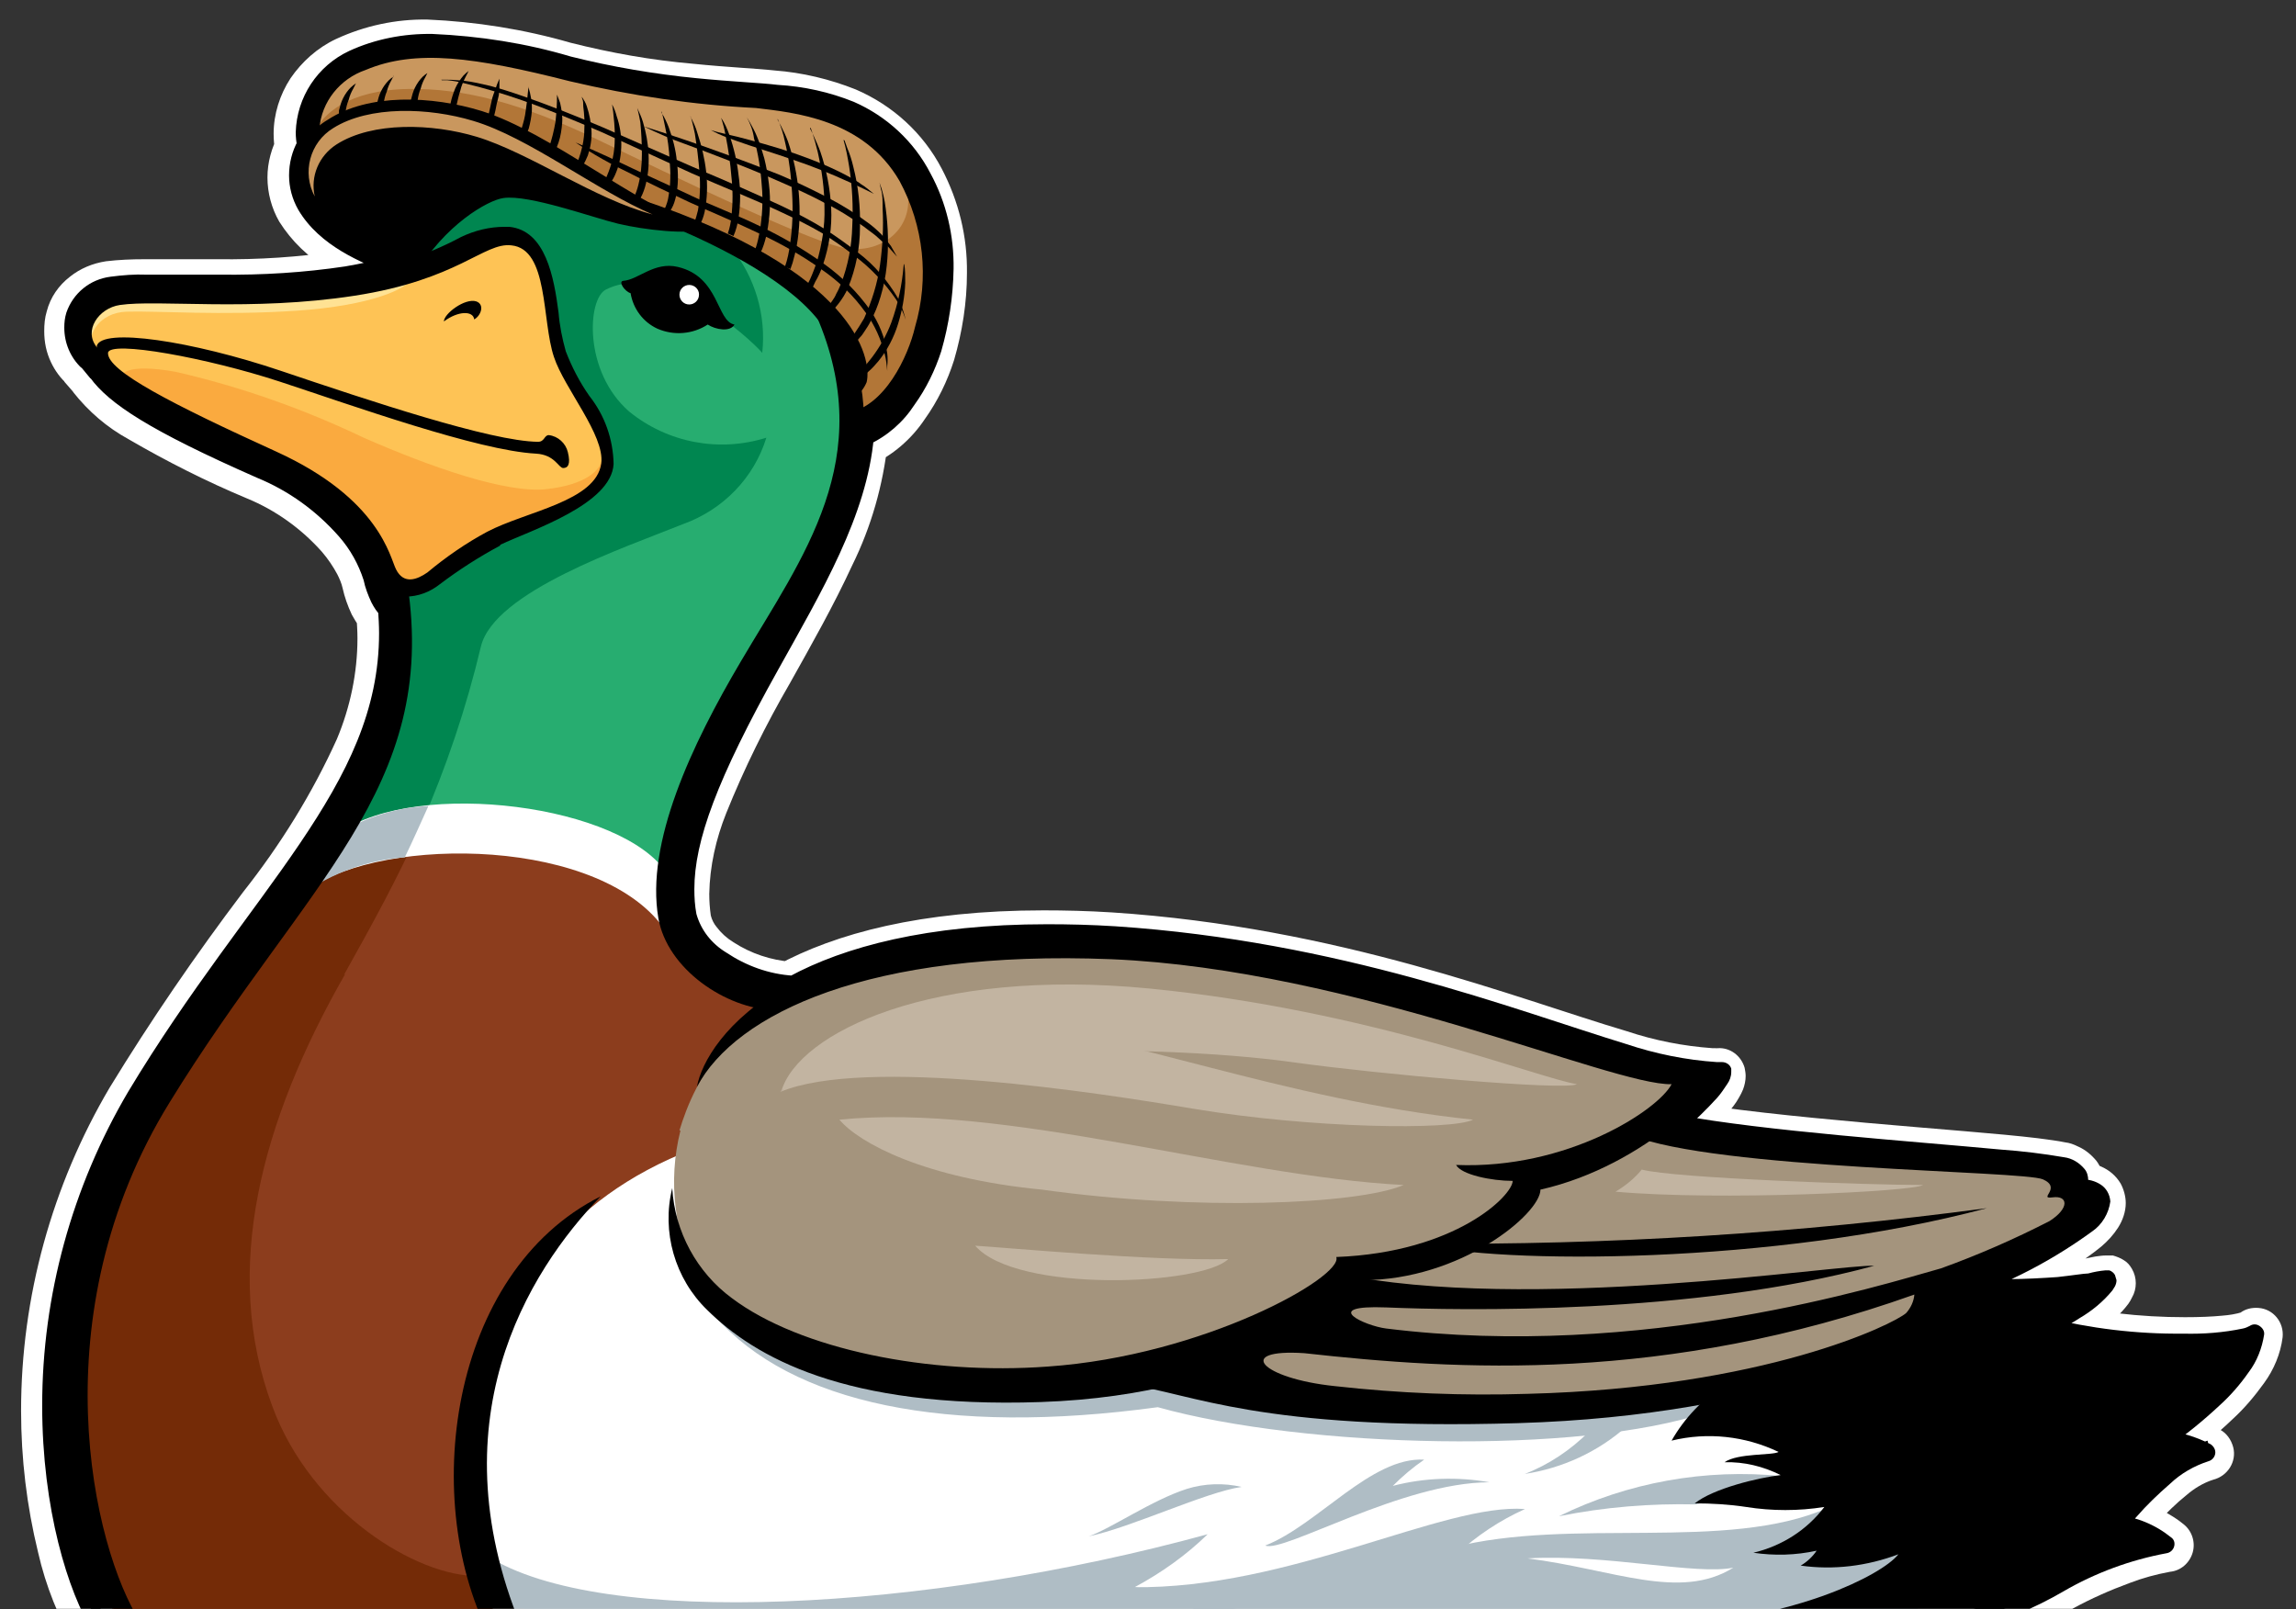 <?xml version="1.0" encoding="utf-8"?>
<!-- Generator: Adobe Illustrator 26.0.3, SVG Export Plug-In . SVG Version: 6.00 Build 0)  -->
<svg version="1.1" id="Layer_1" xmlns="http://www.w3.org/2000/svg" xmlns:xlink="http://www.w3.org/1999/xlink" x="0px" y="0px"
	 viewBox="0 0 446.4 312.9" style="enable-background:new 0 0 446.4 312.9;" xml:space="preserve">
<rect x="0" y="0" width="446.4" height="312.9" fill="#333333" stroke="none"/>
<style type="text/css">
	.st0{clip-path:url(#SVGID_00000146495193431099867100000009795962180946751148_);}
	.st1{clip-path:url(#SVGID_00000083787994487121165130000008538850370927017112_);}
	.st2{fill:#FFFFFF;}
	.st3{fill:#8C3D1D;}
	.st4{fill:#27AD70;}
	.st5{fill:#A4947D;}
	.st6{fill:#C9975E;}
	.st7{fill:#B27637;}
	.st8{fill:#008650;}
	.st9{fill:#742B07;}
	.st10{fill:#FEC355;}
	.st11{fill:#FAAA3F;}
	.st12{fill:#FFE293;}
	.st13{fill:#C2B4A1;}
	.st14{fill:#AFBDC5;}
</style>
<g>
	<g>
		<defs>
			<rect id="SVGID_1_" x="0.2" y="0.1" width="446.1" height="312.7"/>
		</defs>
		<clipPath id="SVGID_00000161613345406491601420000004946268150350411953_">
			<use xlink:href="#SVGID_1_"  style="overflow:visible;"/>
		</clipPath>
		<g style="clip-path:url(#SVGID_00000161613345406491601420000004946268150350411953_);">
			<g>
				<defs>
					<rect id="SVGID_00000055702168235882425080000012240815501386522772_" x="-393.6" y="-191.3" width="1234.5" height="965.5"/>
				</defs>
				<clipPath id="SVGID_00000028304952222957084810000014972021559265302674_">
					<use xlink:href="#SVGID_00000055702168235882425080000012240815501386522772_"  style="overflow:visible;"/>
				</clipPath>
				<g style="clip-path:url(#SVGID_00000028304952222957084810000014972021559265302674_);">
					<path class="st2" d="M365,319h4.4c5.9,0.2,11.8-0.1,17.7-0.8c5.6-0.9,11.1-2.7,16-5.5c3.5-1.9,7.1-3.5,10.9-4.9
						c2.6-1,5.2-1.7,7.9-2.2c2.1-0.2,3.8-1.7,4.4-3.7s-0.1-4.2-1.7-5.5c-1.2-1-2.5-1.8-3.8-2.5c-2.8-1.6-5.9-2.5-9.1-2.7l-0.2,5.3
						l2.8,4.4c0.7-0.5,1.4-1,2-1.6c1-1,2-2.1,3.2-3.3c1.8-1.9,3.6-3.7,5.6-5.3c1.5-1.3,3.3-2.4,5.2-3c2.8-0.7,4.6-3.5,3.9-6.3
						c-0.4-1.5-1.3-2.8-2.7-3.5c-1.1-0.6-2.2-1.1-3.3-1.5c-2.4-0.9-5-1.5-7.6-1.6v5.3l3,4.3c3.7-2.6,7.3-5.4,10.5-8.5
						c2.3-2.1,4.3-4.5,6.1-7c1.9-2.6,3.2-5.7,3.6-8.9c0.3-2.9-1.8-5.5-4.7-5.7c-1.3-0.1-2.6,0.2-3.6,1l1.4,2l-1.1-2.2l-0.3,0.2
						l1.4,2l-1.1-2.2l0.5,0.9l-0.4-0.9l0,0l0.5,0.9l-0.4-0.9l0,0c-1.3,0.4-2.6,0.6-3.9,0.7c-2,0.2-4.5,0.3-7.3,0.3
						c-8.7,0-17.5-1-26-3.1l-1.4,5.1l1.4,5.1c1.2-0.4,2.4-0.8,3.6-1.4c2.1-1,4.1-2.1,6-3.3c2.1-1.4,3.9-3,5.4-5l0,0
						c0.3-0.4,0.5-0.8,0.7-1.2c1-1.7,1-3.9,0-5.6c-0.4-0.7-0.9-1.3-1.6-1.7c-0.6-0.4-1.4-0.7-2.1-0.9c-0.4,0-0.8,0-1.3,0
						c-0.7,0-1.4,0.1-2.1,0.2l-2,0.4l-2,0.3c-3,0.3-8.3,0.7-12.9,0.7c-2.2,0-4.5-0.2-6.7-0.6l-0.8,5.2l2,4.9c2.9-1.2,7.1-3,11.4-5.2
						c4.3-2.1,8.4-4.6,12.1-7.6c1.3-1.1,2.4-2.3,3.3-3.7s1.5-3.1,1.5-4.8c0-1.3-0.4-2.7-1-3.8c-0.9-1.5-2.2-2.6-3.8-3.3
						c-1.3-0.6-2.7-0.8-4.1-0.8v3.5l0.7-3.3c-0.2,0-0.5,0-0.7,0v3.5l0.7-3.3l-0.9,4.5l2.1-4.1c-0.4-0.2-0.8-0.3-1.2-0.4l-0.9,4.5
						l2.1-4.1l-2.2,4.4l4.4-2.3c-0.5-0.9-1.2-1.6-2.2-2.1l-2.2,4.4l4.4-2.3l-4.3,2.3h4.9c0-0.8-0.2-1.6-0.6-2.3l-4.3,2.3h0.9
						l3.9,0.8c0,0,0-0.3,0-0.8h-4l3.9,0.8l-1-0.2l0.9,0.2l0,0l-1-0.2l0.9,0.2c0.2-0.6,0.3-1.3,0.3-2c0-1.6-0.5-3.1-1.4-4.3
						c-1-1.2-2.2-2.2-3.6-2.8c-0.8-0.4-1.6-0.7-2.5-0.8c-1.4-0.3-3.1-0.5-5.3-0.8c-7.4-0.9-20-1.8-33.4-3s-27.1-2.6-36.5-4.3
						l-0.9,5.2l3.3,4.1c2.6-2.1,5-4.4,7.2-6.9c0.8-0.9,1.6-1.9,2.2-3c0.3-0.5,0.6-1.1,0.8-1.6c0.3-0.8,0.5-1.7,0.5-2.6
						c0-0.5-0.1-1.1-0.2-1.6c-0.7-2.4-2.9-4-5.3-3.8H333c-5.7-0.4-11.3-1.5-16.7-3.3c-21.6-6.4-55.9-20.2-100.1-23.1
						c-4.7-0.3-9.2-0.4-13.3-0.4c-23.9,0-40.5,4.5-51.9,10.7l2.5,4.6l0.4-5.3c-4-0.3-7.9-1.6-11.3-3.8c-1.3-0.8-2.4-1.8-3.3-3
						c-0.5-0.6-0.9-1.4-1.1-2.2c-0.2-1.4-0.3-2.8-0.3-4.2c0.1-5.4,1.3-10.7,3.3-15.7c3.5-8.7,7.7-17.2,12.4-25.3
						c4.2-7.5,8.5-15.1,12.1-22.9c3.7-7.5,6-15.6,6.9-23.9l-5.3-0.4l1.9,4.9c4.3-1.9,8-5.1,10.6-9c2.5-3.5,4.4-7.4,5.7-11.5
						c1.6-5.5,2.5-11.2,2.5-16.9c0.1-7.1-1.6-14-4.9-20.3c-3.6-6.9-9.5-12.3-16.7-15.4c-5-2-10.4-3.3-15.8-3.7
						c-3.6-0.4-8.9-0.6-15.8-1.3c-8.1-0.7-16-2.1-23.9-4.1c-9-2.6-18.4-4.1-27.8-4.5C77,3.7,70.9,5,65.3,7.6l0,0
						c-3.6,1.7-6.6,4.4-8.8,7.6c-2.1,3.2-3.3,7-3.3,10.8c0,1.2,0.1,2.5,0.4,3.7l5.2-1.1l-4.6-2.5c-1.4,2.6-2.2,5.5-2.2,8.4
						c0,3,0.8,6,2.3,8.6l0,0c2.4,3.8,5.7,7,9.7,9.3c3.1,1.8,6.4,3.4,9.8,4.6l1.9-4.9L74.3,47c-2.7,0.8-5.5,1.3-8.3,1.8
						c-7.9,1.2-15.8,1.7-23.7,1.6c-2.9,0-5.7,0-8.2,0l0,0h-6c-2.5,0-5,0.1-7.5,0.4l0,0c-2.6,0.4-5,1.4-7,3c-2.2,1.7-3.8,4-4.5,6.7
						l0,0c-0.4,1.3-0.5,2.6-0.5,3.9c0,2.1,0.4,4.1,1.3,6c0.8,1.7,1.9,3.2,3.3,4.4l3.3-3.9l-4,3.3l2,2.3l4-3.3l-4.3,3
						c3,3.8,6.6,6.9,10.8,9.2c7.4,4.3,15.1,8.2,23,11.5c5.6,2.3,10.6,5.9,14.6,10.4c1.2,1.4,2.2,2.9,3,4.4c0.4,0.8,0.8,1.7,1,2.6
						c0.4,1.8,1,3.5,1.8,5.2c0.4,0.7,0.8,1.4,1.2,2c0.5,0.7,1,1.3,1.7,1.8l3.3-4.1l-5.3,0.5c0.1,1.5,0.2,3,0.2,4.4
						c0,6.7-1.4,13.4-4,19.6c-4.8,10.6-11,20.6-18.2,29.7c-9.3,12.3-18,25-26,38.1c-11.2,19-17.2,40.7-17.2,62.8
						c0,9.3,1.1,18.5,3.3,27.5c1.5,6.6,4,12.8,7.4,18.6l8.8-5.8c-2.8-4.8-4.8-10-6-15.4c-2-8.2-3-16.5-3-25
						c0-20.2,5.4-40.1,15.7-57.5c11.4-19.3,23.3-33.9,33-47.9c4.7-6.6,8.7-13.8,11.8-21.2c3.1-7.5,4.7-15.5,4.8-23.6
						c0-1.7,0-3.5-0.2-5.3c-0.1-1.4-0.8-2.8-2-3.7l-1.6,1.9l1.9-1.7l-0.3-0.3l-1.6,1.9l1.9-1.7l0,0c-0.6-1-1.1-2.2-1.3-3.3
						c-0.4-1.8-1.1-3.5-1.9-5.1c-5.1-9-13.1-15.9-22.7-19.7c-7.5-3.2-14.8-6.8-21.8-10.9c-3-1.6-5.6-3.7-7.7-6.3l-0.3-0.4l-1.9-2.3
						l-0.5-0.5c-0.3-0.3-0.5-0.6-0.6-0.9c-0.2-0.5-0.4-1-0.4-1.6l0.2-1l0,0c0.2-0.5,0.5-0.8,0.9-1.1c0.6-0.5,1.3-0.8,2-0.9
						c2-0.3,4-0.4,6-0.3h5.9l0,0c2.6,0,5.4,0,8.4,0c8.5,0.1,17-0.5,25.4-1.7c3.2-0.5,6.4-1.2,9.5-2c2.8-0.8,4.5-3.7,3.7-6.5
						c-0.4-1.6-1.6-2.9-3.2-3.5c-2.8-1-5.5-2.3-8.1-3.8c-2.4-1.3-4.5-3.3-6-5.6l0,0c-0.6-1-0.9-2.2-0.9-3.3c0-1.2,0.3-2.3,0.9-3.3
						c0.6-1.1,0.8-2.4,0.5-3.7c0-0.5,0-0.9,0-1.4c0.1-1.8,0.6-3.6,1.6-5.2c1.2-1.8,2.8-3.3,4.8-4.3c4.1-1.9,8.6-2.8,13.2-2.7
						c8.5,0.4,16.9,1.7,25.1,4.1c8.4,2.2,16.9,3.6,25.5,4.4c7.1,0.7,12.9,0.9,15.6,1.2c4.4,0.3,8.7,1.3,12.8,2.9
						c5,2.2,9,6,11.5,10.8l0,0c2.5,4.7,3.7,9.9,3.6,15.2c-0.1,4.8-0.8,9.5-2.1,14c-0.9,2.9-2.3,5.7-4.1,8.2
						c-1.5,2.3-3.5,4.1-5.9,5.4c-1.9,0.7-3.2,2.5-3.3,4.5c-0.8,7.1-2.9,13.9-6,20.3c-3.3,7.1-7.5,14.5-11.7,22.1
						c-5,8.6-9.3,17.5-13,26.7c-2.5,6.2-3.9,12.7-4.1,19.4c0,2,0.2,4,0.5,5.9c0.5,2.5,1.5,4.9,3.1,6.9c2.5,3.1,5.6,5.7,9.2,7.4
						c4,2,8.4,3.2,12.9,3.6c1,0.1,2-0.1,2.9-0.6c9.5-5.1,24.3-9.4,46.9-9.4c4,0,8.3,0.1,12.8,0.4c24.5,1.9,48.6,6.7,71.9,14.4
						c9.8,3,18.4,6,25.9,8.2c6.3,2.2,12.9,3.5,19.6,3.8h1.4l-0.3-5.4l-5.1,1.4l4.5-1.3h-4.7c0,0.4,0.1,0.9,0.2,1.3l4.5-1.3h-1.1
						l-3.3-1.4c-0.2,0.4-0.3,0.9-0.3,1.4h3.6l-3.3-1.4l0.7,0.3l-0.7-0.3l0,0l0.7,0.3l-0.7-0.3c-0.6,0.9-1.3,1.8-2.1,2.6
						c-1.6,1.7-3.3,3.3-5.1,4.7c-2.3,1.8-2.6,5.2-0.8,7.4c0.8,1,1.9,1.6,3.2,1.9c12.3,2.2,30.4,3.9,46,5.2
						c7.8,0.7,14.9,1.3,20.3,1.8c2.7,0.3,4.9,0.5,6.7,0.8l1.8,0.3h0.4l0.2-0.8l-0.3,0.8l0,0l0.2-0.8l-0.3,0.8l1.1-2.9l-1.4,2.8h0.3
						l1.1-2.9l-1.4,2.8h0.2l0,0l0.7-0.9l-0.8,0.8h0.2l0.7-0.9l-0.8,0.8l2.1-2.1l-2.7,1.1c0.1,0.4,0.3,0.7,0.6,1l2.1-2.1l-2.7,1.1
						l3.2-1.3h-3.3c0,0.4,0.1,0.9,0.3,1.3l3.2-1.3h-0.6l-2.8-0.4v0.4h2.8l-2.8-0.4l1.1,0.2l-1.1-0.2l0,0l1.1,0.2l-1.1-0.2v0.4
						c0,0.4,0,0.9,0,1.3c0,0.8,0.2,1.6,0.5,2.3s0.8,1.4,1.4,1.9c0.7,0.6,1.6,1.1,2.5,1.3c0.5,0.1,1.1,0.1,1.6,0l0,0l0.4-1.6
						l-1.1,1.2c0.5,0.4,0.7,0.5,0.7,0.5l0.4-1.6l-1.1,1.2l2.1-2.1h-3c0,0.8,0.3,1.6,0.9,2.1l2.1-2.1h-0.7l-2.1-0.7v0.7h2.2l-2.1-0.7
						l0.6,0.2l-0.6-0.3l0,0l0.6,0.2l-0.6-0.3c-0.3,0.5-0.8,0.9-1.2,1.3c-3.1,2.4-6.4,4.5-10,6.2c-3.9,2-7.9,3.7-10.7,4.8
						c-2.7,1.2-3.9,4.3-2.7,7c0.7,1.6,2.2,2.7,3.9,3c2.5,0.3,5.1,0.5,7.6,0.4c3.3,0,7-0.2,10-0.4l4-0.4c1.2,0,2.1-0.3,2.9-0.4
						l1.8-0.3h0.4l0,0l-0.2-1.8v1.8h0.2l-0.2-1.8v-2.7l-2.1,3.9c0.6,0.3,1.4,0.5,2.1,0.5V249l-2.1,3.9l2.4-4.5l-4.3,2.6
						c0.5,0.8,1.1,1.4,1.9,1.9l2.4-4.5l-4.3,2.6l4.3-2.6h-5.5c0,0.9,0.2,1.8,0.7,2.6l4.3-2.6h-0.6l-4-2c-0.3,0.6-0.5,1.3-0.5,2h4.4
						l-4-2l1.9,1l-1.8-1.2l0,0l1.9,1l-1.8-1.2l0,0c-0.5,0.6-1,1.1-1.5,1.5c-1.4,1.1-2.9,2-4.4,2.9c-1.1,0.6-2.2,1.1-3.3,1.5
						c-2.8,0.8-4.5,3.7-3.7,6.5c0.5,1.8,1.9,3.2,3.7,3.7c9.4,2.3,19.1,3.4,28.8,3.3c3.2,0,6.4-0.1,9.6-0.5c1.3-0.1,2.6-0.4,3.8-0.7
						c1.3-0.3,2.5-0.8,3.6-1.6l-3.1-4.3l-5.3-0.5c-0.3,1.4-0.9,2.8-1.8,4c-2.1,2.9-4.6,5.5-7.4,7.8c-2.1,1.8-4.2,3.4-6.5,5
						c-1.9,1.3-2.7,3.7-2,5.9c0.7,2.2,2.7,3.7,4.9,3.7c1.4,0.1,2.8,0.4,4.1,1c0.6,0.2,1.1,0.4,1.7,0.7l0.4,0.2l0,0l0,0l2.5-4.7
						l-1.3-5.1c-2.6,0.7-5.1,1.8-7.4,3.3c-2.9,2.1-5.6,4.5-8.1,7.2c-1.1,1.1-2,2.1-2.7,2.9l-0.9,0.9l-0.2,0.2l0,0l0.7,1l-0.7-1.1
						l0,0l0.7,1l-0.7-1.1c-2,1.2-2.9,3.6-2.3,5.8c0.6,2.2,2.6,3.8,4.9,3.9c1.6,0.1,3.1,0.6,4.5,1.4c0.6,0.3,1.1,0.7,1.6,1l0.4,0.3
						l0,0l0.8-1l-0.9,1l0,0l0.8-1l-0.9,1l3.3-4.1l-0.7-5.2c-3.5,0.5-6.9,1.5-10.2,2.7c-4.2,1.6-8.4,3.4-12.3,5.6s-8.2,3.6-12.6,4.3
						c-5.3,0.7-10.6,0.9-15.9,0.8h-4.4v10.6"/>
					<path d="M363.8,319.2h0.2c13,0.2,25.9-3.2,37.2-9.8c6.2-3.6,13-6.1,20-7.4c0.7-0.1,1.3-0.6,1.5-1.3c0.2-0.7,0-1.4-0.6-1.8
						c-3.1-2.5-6.8-4-10.8-4.4v1.8l1,1.5c1.1-0.9,2.2-1.8,3.1-2.9c2-2.3,4.2-4.4,6.5-6.4c2.1-2,4.7-3.5,7.5-4.4
						c0.7-0.2,1.2-0.8,1.3-1.5c0.1-0.7-0.3-1.4-0.9-1.8c-2.9-1.5-6-2.4-9.2-2.7v1.8l1,1.4c3.5-2.4,6.9-5.2,10-8.1
						c2.1-1.9,4-4.1,5.6-6.4c1.6-2.1,2.6-4.7,3-7.3c0.1-0.7-0.3-1.3-0.9-1.7c-0.6-0.4-1.3-0.4-1.9,0c-0.4,0.2-0.8,0.4-1.3,0.5
						c-3.8,0.8-7.7,1.1-11.6,1c-9.1,0.1-18.1-1-26.9-3.2l-0.5,1.7l0.5,1.7c2.3-0.8,4.6-1.8,6.7-3.2c2.4-1.4,4.6-3.2,6.4-5.4l0.5-0.8
						c0.2-0.4,0.3-0.8,0.3-1.2l-0.3-1c-0.2-0.4-0.7-0.8-1.1-0.9h-0.8c-1.1,0.1-2.2,0.3-3.3,0.6c-0.8,0-3.2,0.4-6,0.7
						c-2.9,0.2-6.4,0.4-9.5,0.4c-2.2,0-4.5-0.1-6.7-0.4l-0.3,1.7l0.7,1.6c8-3,15.6-7.1,22.6-12.2c1.9-1.3,3.2-3.5,3.5-5.8
						c-0.1-1.4-0.8-2.6-1.9-3.3s-2.3-1-3.6-1l0,0l-0.3,1.3l1-0.8l-0.7-0.5l-0.3,1.3l1-0.8l-1.1,0.9h1.4l-0.3-0.9l-1.1,0.9h0.6h0.8
						l0,0H405h0.8l0,0c0.1-0.4,0.2-0.8,0.2-1.2c0-0.8-0.2-1.6-0.7-2.2c-1-1.2-2.4-2.1-4-2.3c-4.1-0.7-8.2-1.2-12.4-1.5
						c-17-1.6-45.9-3.6-62.5-6.7l-0.3,1.7l1.1,1.3c2.4-1.9,4.6-4.1,6.7-6.4c0.7-0.8,1.3-1.7,1.9-2.6c0.5-0.7,0.8-1.5,0.8-2.4v-0.6
						c-0.2-0.8-1-1.3-1.8-1.3h-1c-6-0.4-11.9-1.6-17.6-3.5c-21.9-6.7-55.7-20-99.3-22.9c-4.7-0.3-9.1-0.4-13.3-0.4
						c-23.3,0-39.5,4.4-50.2,10.2l0.8,1.5v-1.7c-4.7-0.3-9.1-1.9-13-4.5c-2.8-1.7-4.9-4.3-5.8-7.5c-0.3-1.6-0.4-3.2-0.4-4.8
						c0-9.4,4.4-21.4,16.3-42.7c8.4-15.1,17.3-30,18.6-45.3h-1.8l0.7,1.6c3.7-1.7,6.8-4.4,9-7.8c2.3-3.2,4-6.7,5.2-10.4
						c1.5-5.2,2.3-10.6,2.4-16c0.1-6.5-1.4-12.9-4.5-18.6c-3.2-6.2-8.5-11.1-14.9-13.9c-4.7-1.9-9.7-3-14.8-3.3
						c-3.3-0.4-8.8-0.6-15.8-1.3C127.2,14.4,119,13,111,11c-8.7-2.6-17.8-4-26.9-4.4c-5.6-0.1-11.2,1-16.2,3.3
						c-6.2,2.9-10.2,9-10.4,15.8c0,1,0.1,1.9,0.3,2.9l1.7-0.4l-1.6-0.8c-1.1,2-1.7,4.3-1.7,6.7c0,2.3,0.6,4.6,1.8,6.7
						c4.2,7.1,12.4,10.3,17.7,12.4l0.6-1.6l-0.5-1.7c-2.9,0.8-5.8,1.4-8.7,1.9c-8,1.2-16.1,1.7-24.3,1.6c-3,0-5.8,0-8.3,0l0,0h-6
						c-2.3-0.1-4.7,0.1-7,0.4c-4,0.5-7.3,3.2-8.6,7c-0.3,1-0.4,1.9-0.4,2.9c0,3,1.2,5.8,3.3,7.8l1.2-1.3l-1.3,1.1l1.9,2.3l1.3-1.2
						l-1.4,1c3.7,5.1,11.6,10.3,32.5,19.5c6.1,2.5,11.5,6.4,15.9,11.4c2.2,2.5,3.8,5.4,4.8,8.5c0.3,1.5,0.9,3,1.5,4.3
						c0.5,1,1.1,1.9,1.9,2.7l1.1-1.4h-1.7c0.1,1.6,0.2,3.2,0.2,4.7c0,15-6.2,27.3-15.4,40.9c-9.2,13.6-21.5,28.5-33.4,48.3
						c-10.9,18.5-16.7,39.6-16.7,61c0,20,5,36.3,10,44.2l3-1.9c-4.6-7-9.6-22.8-9.6-42.3c0-20.8,5.6-41.3,16.2-59.2
						c11.6-19.6,23.7-34.3,33.1-48.1c9.4-13.8,16-26.9,16-42.9c0-1.6-0.1-3.3-0.2-5c-0.1-0.5-0.3-0.9-0.7-1.2
						c-0.4-0.4-0.8-0.9-1-1.5c-0.5-1.1-1-2.3-1.2-3.5c-1.1-3.7-2.9-7.1-5.5-10c-4.7-5.3-10.6-9.6-17.1-12.3
						c-20.7-9.2-28.2-14.4-31-18.4l0,0l-1.9-2.3l0,0c-1.4-1.4-2.2-3.2-2.2-5.2c0-0.7,0.1-1.3,0.3-2c1-2.5,3.2-4.2,5.8-4.5
						c2.1-0.2,4.3-0.3,6.5-0.3h5.9l0,0c2.5,0,5.4,0,8.4,0c8.3,0.1,16.6-0.5,24.8-1.7c3.1-0.5,6.1-1.1,9.1-1.9
						c0.7-0.2,1.2-0.9,1.3-1.6c0-0.8-0.4-1.5-1.1-1.7c-5.2-2-12.7-5.3-15.9-10.9c-0.9-1.5-1.3-3.3-1.4-5.1c0-1.8,0.5-3.5,1.3-5.1
						c0.2-0.4,0.3-0.8,0.2-1.2c-0.1-0.7-0.2-1.4-0.2-2.2c0.2-5.4,3.4-10.3,8.4-12.6c4.6-2.1,9.6-3.2,14.7-3.1
						c8.8,0.4,17.5,1.8,26,4.3c8.2,2.1,16.5,3.6,25,4.3c7.1,0.7,12.6,0.9,15.7,1.3c4.7,0.3,9.4,1.4,13.8,3.2
						c5.7,2.4,10.4,6.8,13.3,12.3c2.8,5.2,4.2,11,4.1,16.9c-0.1,5.1-0.8,10.1-2.3,15c-1,3.3-2.6,6.5-4.6,9.3
						c-1.8,2.9-4.4,5.2-7.5,6.7c-0.6,0.2-1.1,0.8-1.1,1.5c-1.1,14-9.7,28.7-18.2,43.9c-11.9,21.4-16.7,33.8-16.7,44.4
						c0,1.8,0.1,3.6,0.4,5.3c1,4.1,3.6,7.7,7.3,9.8c4.4,2.9,9.5,4.7,14.7,5.1l1-0.2c10-5.5,25.5-10,48.6-10c4.1,0,8.5,0,13,0.4
						c24.7,1.9,49.1,6.7,72.6,14.5c9.8,3.1,18.4,6,25.8,8.2c6,2.1,12.2,3.3,18.6,3.7h1.2v-1.8l-1.7,0.5l1.2-0.3h-1.2v0.3l1.2-0.3
						h-0.6l-0.6-0.2v0.2h0.6l-0.6-0.2c-0.1,0.4-0.3,0.7-0.5,1c-2.2,2.9-4.8,5.5-7.7,7.8c-0.7,0.6-0.9,1.7-0.3,2.4
						c0.3,0.3,0.7,0.6,1.1,0.6c12.1,2.2,30,3.8,45.7,5.2c7.8,0.7,14.9,1.3,20.3,1.8c2.7,0.3,5,0.5,6.7,0.8c0.8,0,1.5,0.2,2.1,0.4
						h0.6h0.2l0,0c0.4,0.2,0.8,0.4,1.1,0.8l0,0v0.3c0,0.3,0,0.6,0,0.9l0.2,0.9c0.2,0.5,0.7,0.9,1.2,1.1c0.3,0.1,0.7,0.2,1.1,0.2
						c0.6,0,1.1,0.1,1.6,0.4l0.3,0.5c0,0.3-0.4,1.5-2.3,3.1c-6.7,4.8-13.9,8.7-21.6,11.6c-0.7,0.3-1.2,1.1-1.1,1.8
						c0.1,0.8,0.7,1.4,1.5,1.5c2.4,0.3,4.8,0.4,7.1,0.4c3.3,0,6.7,0,9.8-0.4c3.1-0.4,5.3-0.5,6.5-0.7c0.9-0.2,1.8-0.4,2.7-0.5v-0.4
						v0.4l0,0v-0.4v0.4l0.2-1.3l-0.9,1l0.7,0.3l0.2-1.3l-0.9,1l1-1.1h-1.5l0.5,1.1l1-1.1h-0.3l-1.2-0.4v0.4h1.2l-1.2-0.4l0.5,0.2
						l-0.5-0.2l0,0l0.5,0.2l-0.5-0.2l-0.2,0.3c-1.5,1.8-3.3,3.2-5.4,4.4c-1.8,1.2-3.7,2.1-5.7,2.8c-0.9,0.3-1.5,1.2-1.2,2.1
						c0.2,0.6,0.6,1,1.2,1.2c9.1,2.3,18.5,3.4,27.9,3.3c3.1,0,6.1-0.1,9.2-0.5c1.1-0.1,2.2-0.3,3.3-0.6c0.9-0.2,1.7-0.5,2.5-1
						l-1-1.4h-1.7c-0.3,2-1.1,4-2.4,5.6c-4.2,5.3-9.2,9.9-14.8,13.7c-0.6,0.4-0.9,1.2-0.7,1.9c0.2,0.7,0.9,1.2,1.6,1.3
						c1.8,0.1,3.6,0.5,5.3,1.2c0.8,0.3,1.4,0.6,1.9,0.8l0.5,0.3h0.2l0.8-1.6l-0.4-1.7c-4.5,1.5-8.6,4.1-11.7,7.7
						c-1.6,1.5-3,3.1-4.2,4.3c-0.8,0.8-1.6,1.6-2.5,2.4c-0.7,0.4-1,1.2-0.8,1.9c0.2,0.7,0.9,1.3,1.6,1.3c2.1,0.2,4.2,0.8,6,1.9
						c0.7,0.4,1.3,0.8,2,1.2l0.5,0.4l0,0l0,0l1.1-1.4l-0.2-1.7c-7.5,1.4-14.7,4.1-21.3,7.9c-10.7,6.3-23,9.5-35.5,9.3H364v3.5l0,0"
						/>
					<path class="st3" d="M100.2,317.1H23.5c0,0-12.3-29.4-10.2-51.9c2.4-19.7,8.7-38.6,18.7-55.7c5.9-9.4,23.3-31.5,26.4-37.4
						s11.1-18.7,11.1-18.7l60.8,8c0,0-2.1,15.7,2.5,21.3s17.9,11,17.9,11l3.8,0.9l-17.4,31.5L100.2,317.1"/>
					<path class="st2" d="M97.2,317.2c-7.8-19.7-13.6-74.1,37.6-93.8l94.8,18.4c0,0,106.2,19.1,107.1,19.4s39.5,35.9,39.5,35.9
						l-5.2,20L97.2,317.2"/>
					<path class="st4" d="M64.8,163.5c0,0,10.6-19.8,12.1-30.4c0.8-5.4,1.3-10.8,1.5-16.2l3.5-63.8c0,0,3.5-11.5,8.8-14.2
						c3.2-1.6,6.7-2.5,10.3-2.7c4.5,1.8,9.2,3.4,13.9,4.7c3.4,0.3,6.7,0.8,10,1.5l5.6,0.9c0,0,15.6,5.3,21.3,9.7
						c4.5,4,8.4,8.6,11.8,13.6c0,0,5,18.9-0.6,31s-10.9,23-15.3,30.7c-4.4,7.7-17.1,30-17.1,36.7v10
						C130.6,175.1,99.6,151.5,64.8,163.5"/>
					<path class="st5" d="M132.1,219.8c2.8-9.2,10.6-27.7,42.5-33s60.5-2.8,79.8,2.8s37.5,10.9,40.6,11.5s32.2,9.5,32.2,9.5
						l-5.6,8.4c2.8,1.4,27.4,5.3,38.1,6.2c10.6,0.8,31.6,1.4,35.3,1.9c2.4,0.4,4.7,1,7,1.7l-0.8,2.8c0,0,4.5,1.4,3.6,3.1
						c-2.6,3.2-5.7,6-9.2,8.1c-3.1,1.7-21,9-21,9c-2.2,3.4-4.7,6.6-7.6,9.5c-2.2,1.4-39.5,14-71.9,13.1c-21.2-0.9-42.2-4.1-62.7-9.6
						c0,0-17.9,5.3-48.1,3.1c-30.2-2.3-45.4-14.5-48.4-18.7c-4.8-9-6.1-19.5-3.6-29.4"/>
					<path class="st6" d="M62.7,42c-2.1-1.4-5.9-6.5-2.1-14.3c0-5.7,4.3-16.4,14.8-17.8s22.3,1.6,31.2,3.3s29.1,5.6,38.8,6.5
						c9.7,0.8,21.2,2.9,27.2,9.1c6.1,7,9,16.3,8.1,25.6c-0.8,9.4-2.4,17.5-5.1,20.4c-2.6,2.4-5.5,4.6-8.5,6.3l-3.2-14.6l-7.3-9.3
						c0,0-19.1-11.6-24-13.7c-2.1,0.8-10.8-1.3-14.3-2.7s-20.4-4-20.4-4l-9.8,4.4l-8.6,9.4L62.7,42z"/>
					<path class="st7" d="M61.3,25.6c1.3-3.3,6.4-8.1,18-8.3c10.7-0.2,22.1,2.7,37.2,10s38.8,18.6,46.7,20.7s15.4-3.8,12.9-12.1
						c2.7,2.1,4,5.1,4.6,14c0.5,8.9,0.5,16.4-2.4,21.2c-3.2,4-7,7.5-11.4,10.2l-1.6-9.1c-1.9-5.5-4.9-10.6-8.9-14.8
						c-6.5-6.7-20.2-12.7-27.8-15.1c-3.3-0.6-15.3-8.6-21.3-12.7S79.6,14,63.2,25.3l-2.7,2.4"/>
					<path class="st8" d="M76.9,133.1c-0.7,4.1-1.9,8.1-3.5,12c-0.5,2.5-1.2,4.9-2,7.3c-1.6,3.2-3.5,6.3-5.6,9.3l-1,1.9
						c5.5-1.9,11.3-3,17.1-3.3c4.9-11.2,8.8-22.8,11.6-34.6c2.6-10.7,27.9-19.2,39.3-23.8c7.8-2.8,13.8-9,16.2-16.8
						c-9.2,2.9-19.2,1-26.7-5.1c-8.9-7.8-8.1-21.9-4.5-23.7c11.3-5.7,27.8,9.3,30.4,12.3c0.8-7.3-1.4-14.7-6-20.4
						c-1.2-0.5-2.5-1.1-3.7-1.5l-8-3l-5.6-0.9c-3.3-0.7-6.6-1.2-10-1.5c-4.7-1.3-9.3-2.9-13.9-4.7L93.6,38l-2.3,0.9l-6.4,6.9
						c-1.3,2.5-2.4,5-3.3,7.7l-3.5,63.8C78.1,122.4,77.6,127.8,76.9,133.1"/>
					<path class="st9" d="M66.9,189.5c5.6-10,10.4-18.8,14.5-27.9c-5.6,1.2-11.4,2.1-17.1,2.5c-1.8,2.7-3.9,5.7-6.1,8.8
						c-2.7,4.7-10.8,15.4-17.6,24.8c-0.8,1.1-1.5,2.2-2.2,3.1c-2.3,3.3-4.8,6.7-7.2,10.5C22.5,227,16.6,244.1,14,261.9
						c-0.8,10.1-0.1,20.2,2,30c1.9,8.6,4.5,16.9,7.8,25.1l74.3,0.7l-5.2-11.3c-11.7,0.2-32.4-12.3-40-33.1
						c-9.8-26.4-2.2-55.2,14.2-83.9"/>
					<path class="st10" d="M75.5,113.7c-2.8-8-7.1-15.5-14.1-18.8s-28-13.2-30.9-14.3c-4.2-2.4-8.1-5.5-11.3-9.2
						c-1-0.5-5.2-8.5-1.2-11.3s9.4-2.8,15.8-3.1C40,56.8,53,57,62,56.1c9.1-1.4,18-3.7,26.7-6.7c4.2-1.4,10-4.2,12.9-1.6
						c2.4,2,3.9,4.9,4.2,8c0.7,3.1,1.2,11.8,3.1,14.8s9.4,14.8,8.9,17.7c-1,3.1-2.8,5.8-5.2,8c-1.4,1.2-13.3,7.1-16.5,8.5
						c-2.9,1.4-5.7,3-8.2,5c-1.4,1.2-11.1,7-12.7,4"/>
					<path class="st11" d="M23.8,74.3c-1.1-1.7,0.9-3.7,10.4-2c12.6,2.9,24.8,7.2,36.5,12.8c13,5.7,27.8,10.9,35.6,10
						s10.2-3.7,10.7-5.5c0.6,1.8,0.1,3.9-1.3,5.2c-3.1,2.4-6.5,4.3-10,5.9c-3.3,1.3-8.7,3.5-10.7,4.6c-2.9,1.4-5.6,3.1-8.2,5
						c-2.1,1.8-4.6,3.2-7.2,3.9c-1.3,0-2.4,0.4-2.9-0.6C73,106,67.6,99.5,60.8,94.5c-9.7-5.7-19.7-10.9-30-15.4
						c-1.3-0.5-6.3-3.7-6.7-5"/>
					<path class="st12" d="M17.7,67.1c-0.5-2,1.5-6.3,6.9-6.5s18.7,0.8,33.2-0.2s21.3-4.3,22.1-6.1c-1.5,0.4-13.3,2.2-13.3,2.2
						l-24.1,0.4l-20.9,0.2l-4.4,2.4C16.9,62,17.1,64.6,17.7,67.1"/>
					<path class="st13" d="M189.6,242.2c6.4,0.4,34.4,3,49.2,2.6C233.7,249.9,197.6,251.5,189.6,242.2"/>
					<path class="st2" d="M136.5,57.5c0,1.8-1.5,3.3-3.3,3.3s-3.3-1.5-3.3-3.3s1.5-3.3,3.3-3.3S136.5,55.7,136.5,57.5"/>
					<path class="st14" d="M139,255.9c14.9,17,45,23.3,86.1,17.7c28.6,8,82,9.3,106.7,1l-0.3-4c-15.6,2.1-31.4,3-47.1,2.6
						c-20.5-1-53.7-8.6-53.7-8.6C225.7,266.9,169,271.6,139,255.9"/>
					<path class="st14" d="M303.1,294.8c13.4-6.6,28.5-9.3,43.4-7.8l-16.7,5.5C320.9,292.3,312,293,303.1,294.8"/>
					<path class="st14" d="M94.7,302.5c22.2,14.2,85.4,10.8,140.1-4.2c-4.2,4.1-9,7.5-14.2,10.3c17.2,2.7,33.1-6.7,57.5-8.7l4.2,1
						c23.3-6,53.4,0.9,73-7.7c8-2.9,16.7-3.5,25.1-1.7l-9.2,25.9H102.1l-7.3-14.7"/>
					<path class="st2" d="M58.7,173.9c12.8-11.1,55.7-11.8,69.7,5.7l1.4-9.6c-8.6-13.6-48.6-18.6-63.6-8.2L58.7,173.9z"/>
					<path class="st14" d="M66.2,161.7l-7.5,12.2c5.9-4.2,12.8-6.7,20-7.2c1.6-3.3,3.1-6.7,4.6-10c-6.1,0.3-12,2.1-17.2,5.2"/>
					<path d="M438.1,259.3c-3.6,2.5-26.7,2.6-41.4-1.5c4.6-1.6,8.7-4.4,12-7.9c1.1-1.6,0.2-1.3-3.1-0.7c-3.3,0.7-22.3,2.2-25.9-0.2
						l-1.1-0.9l-5.8,3.1l-1.8,4.6l-9.3,5.9l-21.9,6.4l-4.5,1.1c-4.2,2.8-7.8,6.5-10.3,10.9c7-1.7,14.3-0.9,20.8,2.2
						c-1.1,0.7-8,0.2-10.5,2c3.8-0.1,7.5,0.8,10.9,2.5c-4.3,0.5-13.1,2.6-16.7,5.5c3.3,0,6.7,0.2,10,0.7c5,0.8,10.2,0.8,15.2,0
						c-3.4,4.5-8.3,7.6-13.8,8.9c4.1,0.6,8.2,0.5,12.3-0.4c-0.8,1.2-1.9,2.2-3.1,2.9c6.4,0.9,12.9,0.1,19-2.2
						c-3.3,4.2-20.8,12.6-42.3,13.3c-3.1,0-7.5,1.4-11.1,1.7h47.9c12.9,0.3,25.6-3,36.7-9.5c6.4-3.7,13.4-6.3,20.7-7.7
						c-2.8-2.2-6.2-3.6-9.8-4c2.7-1.7,10-12,17.6-13.9c-2.7-1.4-5.7-2.2-8.7-2.5c3.3-2.3,17.2-12.2,17.9-20.6"/>
					<path d="M80.7,53.5c-3.1-1.9-16.2-4.8-21.3-13.6c-3.4-5.8-1.5-13.2,4.3-16.6c7.9-5.2,20.3-4.7,30-1.7
						c13.3,4.2,30,18.3,42.7,22.5l-0.4,0.4c-1.7,1.2-10.8,0.2-15.8-1s-17.3-5.7-22.3-5C94.9,38.9,86.4,43.7,80.7,53.5 M65.4,28.1
						c7-4.5,18.7-4.1,27.3-1.5c10.2,3.1,23.1,12.2,34.2,15.1c-10.7-4.5-24.1-15-34.9-18.2c-8.6-2.6-20.2-3-27.2,1.4
						c-4.6,2.8-6.1,8.7-3.6,13.3C60.3,34.3,62,30.3,65.4,28.1"/>
					<path d="M121.2,54.6c2.9-0.2,6-3.8,10.6-2.7c8.1,1.9,7.5,10.6,11,11.2c-0.8,1.5-3.7,1-5.2,0c-2.9,1.9-6.6,2.2-9.8,0.8
						c-2.8-1.3-4.7-3.9-5.2-6.9C121.5,56.7,120.1,54.7,121.2,54.6 M134,55.4c-1,0-1.9,0.8-1.9,1.9c0,1,0.8,1.9,1.9,1.9
						c1,0,1.9-0.8,1.9-1.9c0,0,0,0,0-0.1C135.9,56.3,135.1,55.4,134,55.4"/>
					<path d="M97.2,106.1c-4.1,2.2-8,4.7-11.7,7.5c-1.9,1.5-4.2,2.4-6.7,2.4c-2.2,0-1.9,4.6-3,2.4c-0.2,1.2-2.5-1.5-3.6-6
						c-0.8-3.6-5.7-14-21.6-21.1c-20.7-9.2-28.4-14.4-31.7-19L17,70.1c-3.5-3.1-3.8-8.5-0.7-12c1.4-1.6,3.4-2.6,5.5-2.8
						c2.2-0.3,4.4-0.4,6.7-0.3h6c2.5,0,5.3,0,8.3,0c8.2,0.1,16.4-0.5,24.5-1.7c7.8-1.1,15.4-3.5,22.3-7.2c2.7-1.3,5.6-2,8.5-2H99
						c7.1,0.7,8.7,9.8,9.6,16.7c0.2,2.5,0.7,5,1.4,7.5c1.2,3.1,2.7,6,4.6,8.7c3,3.8,4.6,8.4,4.7,13.2c-0.4,7.9-16.1,12.9-22,15.7
						 M18.8,67.3c0.9-3.7,18.6-1,35.8,4.8s40.8,13.7,50,13.8c1.3,0,1.2-1.3,2.1-1.3c1.8,0.2,3.3,1.6,3.7,3.3c0.6,2.4,0,3.1-0.9,3.1
						s-1.6-2.6-5.3-2.8c-11.3-0.6-35.8-9.4-49.8-14S21.3,66.1,21,68.6c-0.2,3.5,12.5,10,32.7,19.2s22.1,20.6,23.3,22.9
						c1.5,3,4.1,2,6.1,0.6c3.6-3,7.5-5.7,11.6-7.9c7.6-4,21.2-5.9,22.2-13.3c0.7-5.5-7.2-14.6-9.2-20.7c-2.4-7.1-1-21-8.3-21.7
						c-5.3-0.6-10.3,6.7-30.5,9.8c-20.1,3.1-38.2,0.7-45.6,1.8c-4.1,0.6-7.2,5-4.4,8.3"/>
					<path d="M164.6,80.3c7.4-1.1,12-11.1,13.3-16.7c2.8-9.5,1.7-19.7-3-28.4c-7-12.1-20.5-13.3-27.9-14.2
						c-12.2-0.6-24.3-2.4-36.2-5.2c-18.5-4.7-30-6.3-39.7-2.2c-5,1.7-8.6,6.2-9,11.4l-2.6,4.2c-1.7-7.3,2-14.9,8.9-17.9
						c10.6-5.1,23.3-3.7,41.9,1.1c13.3,3,26.8,4.8,40.4,5.4c8,0.9,20.6,2.4,28.3,16.4c6.2,11.3,4.5,24.2,2,33.4
						c-2,6.9-8.9,17.7-16.4,17.7"/>
					<path d="M86.3,62.5c0-1.5,4.1-4.6,6.3-3.9c1.7,0.6,0.9,2.8-0.4,3.5C92,60.4,89.1,60.4,86.3,62.5"/>
					<path d="M79.2,113.4c6.1,40-19.8,58-46.2,100.9C7.5,255.6,18,301,27.3,315.4l-7.4,1.4c-9.3-14.3-19.1-59.8,6.7-103.4
						s54.5-63.1,48-100.6l4.8,0.6"/>
					<path d="M150.5,196.4c-9.4-0.3-20.8-8-22.5-17.9c-2.5-14.6,6.4-33.6,16.1-50c11.9-20.2,26.7-39.3,14.6-67.2l6.4,6.1
						c8.6,20-3.9,40.7-15.7,61.8c-13.9,25-17.9,37.5-16.1,48.6c1,6.4,10.4,13.3,21.8,13.6"/>
					<path d="M132.9,45c12.8,5.6,25.4,13.3,28.7,21.4l4.6,10.9c1-0.8,1.8-1.8,2.3-3c1.1-4.6-2.3-21.7-44.2-35.6L132.9,45z"/>
					<path d="M275.8,241.8c15.3,4.1,69.4,4.1,110.5-6.9C349.6,239.8,312.8,242.1,275.8,241.8"/>
					<path d="M404.2,230.9c-2,0,1.4-2-2.6-4.1s-55.6-4.3-78.4-9l-6.1,2.9c16.4,6.7,76.3,6.9,80.1,8.6c3.8,1.7-1.1,3.9,1.9,3.5
						s3.3,2.1-0.6,4.6c-6.8,3.5-13.9,6.6-21.1,9.2c-11.8,3.3-58,17.9-107.9,11.7c-4.1-0.5-13-4.6,0-4.1c14.2,0.6,59.6,1.5,94.9-8.1
						c-6.9-0.3-67.4,9.3-104.5,1.5c-2.9,1.2-12.4,9.6-13.3,9.6s-12.3,5.7-12.3,5.7H231l-1.6,2.1l-1.6-0.2l-8.5,4.4
						c12.4,1.7,25.5,9,75.8,7.5s77.6-16.2,80.1-18.8c2.5-2.6,2.3-5.5,4.3-6.3c2-0.9,18.3-7,25.7-13.3c5.2-4.5,2.4-7.1-0.8-7.1
						 M297.1,271c-12.6,0.4-25.1-0.1-37.6-1.5c-14.4-1.5-19.5-7.3-5.9-6.4c29.7,3.3,70,5.9,118.6-11.4c-0.1,1.3-0.7,2.6-1.6,3.6
						C368.1,257.5,343.1,269.8,297.1,271"/>
					<path d="M102.1,318.1c-18-41.4,0.6-70.9,14.7-85.5c-29.6,14.8-35.4,59.8-21.1,86.4L102.1,318.1"/>
					<path d="M130.7,231c0.5,8.5,4.8,16.4,11.6,21.4c13.3,10,38.4,15,61.4,13.3c30.4-2.1,57.6-17.5,56.1-21.3
						c23.3-0.9,34.3-12,34.3-14.8c-4.1,0-10-1.2-11-3.1c21.7,0.9,39.3-10.7,41.9-15.7c-11.6,0.3-61.7-22.3-108.9-24.3
						c-47.2-1.9-73,10.6-80.6,24.8c1.7-9.3,18.6-33.8,80.9-29.8c58.9,3.8,99.8,27.4,118.1,26.5c0.6,2.2-14.2,18.6-35,23.3
						c0,4.7-15.5,17.6-34.6,17.6c-2.2,4.7-21.4,22.3-62.6,23.7c-38.1,1.3-55.6-8.8-64.8-17.9C131.2,248.6,128.6,239.5,130.7,231"/>
					<path class="st13" d="M319.2,227.4c6.4,1.7,44.5,3,54.7,3c-2.1,1.3-39.7,3.1-59.8,1.3C316.1,230.5,317.8,229.1,319.2,227.4"/>
					<path class="st13" d="M151.9,212.2c3.3-11.4,29.3-24.1,71.6-20c42.8,4.2,75.5,17.4,83.1,18.6c-2.5,1.3-38.9-2-54.7-4.2
						c-29.7-4.2-84.8-3-100.1,5.5"/>
					<path class="st13" d="M199.7,200.3c16.1,0,50,13.6,86.7,17.4c-4.2,2.1-31.4,1.7-54.2-2.1c-19-3.2-64-10.2-80.5-3.3
						C151.7,212.3,165.2,199.2,199.7,200.3"/>
					<path class="st13" d="M163.2,217.7c32.2-3.3,76.3,11,109.7,12.7c-8.9,3.8-40.3,5.1-70.3,0.9
						C179.8,229.1,167.1,222.3,163.2,217.7"/>
					<path class="st14" d="M220.2,308.6c30.6,0.4,60.4-16.4,76.3-15.2c-4.9,2.2-9.4,5.2-13.3,8.8c-3.8,3.3-31,8.7-31,8.7l-17.7,2.7"
						/>
					<path class="st2" d="M297,303c15.2-0.9,32.8,3.3,40,1.8C326.6,311.3,313.6,305.1,297,303"/>
					<path class="st14" d="M246,300.5c10.2-4,20.6-17.3,30.9-16.7c-2.2,1.5-4.2,3.2-6.1,5.1c6.1-1.6,12.6-1.8,18.8-0.7
						C272.6,288.2,249.5,302,246,300.5"/>
					<path class="st14" d="M296.4,286.6c4.7-1.8,9-4.7,12.6-8.3l7.3-1c-5.6,5-12.6,8.2-20,9.3"/>
					<path class="st14" d="M211.7,298.7c8.2-1.7,22.7-8.6,29.7-9.6c-3.5-0.8-7.2-0.7-10.7,0.4C223.9,291.7,216,297.2,211.7,298.7"/>
					<path d="M108.3,18.4c0.2,0.5,0.4,1.1,0.6,1.6c0.3,1.3,0.5,2.6,0.4,3.9c-0.1,1.3-0.3,2.6-0.7,3.8c-0.2,0.6-0.4,1.1-0.7,1.6
						l-1.2-0.5c0.6-1.7,1-3.4,1.3-5.1C108.2,21.9,108.3,20.2,108.3,18.4"/>
					<path d="M102.7,16.8c0.5,1.6,0.8,3.2,0.7,4.9c-0.1,1.1-0.3,2.2-0.6,3.3c-0.2,0.5-0.4,1-0.6,1.5l-1.1-0.4c0,0,0-0.6,0.4-1.4
						c0.3-1,0.6-2.1,0.7-3.1c0.2-1.2,0.3-2.3,0.4-3.3S102.8,16.8,102.7,16.8"/>
					<path d="M97.1,15.3c0,0.4,0,0.8,0,1.3c0,0.7,0,1.7-0.3,2.7s-0.4,2-0.6,2.7c-0.1,0.4-0.2,0.8-0.3,1.2l-1-0.2c0,0,0-0.5,0.2-1.2
						l0.6-2.7c0.3-1,0.7-1.9,0.9-2.6C96.8,16.1,96.9,15.7,97.1,15.3"/>
					<path d="M91.1,13.8c0,0-0.2,0.5-0.6,1.2c-0.4,0.8-0.8,1.7-1,2.6c-0.3,0.9-0.5,1.8-0.7,2.7l-0.3,1.3l-1.1-0.2c0,0,0-0.5,0.2-1.3
						c0.2-1,0.5-1.9,0.9-2.9c0.4-0.9,1-1.8,1.6-2.5C90.4,14.4,90.7,14.1,91.1,13.8"/>
					<path d="M83.2,14c0,0-0.2,0.4-0.5,1c-0.4,0.7-0.7,1.4-0.9,2.2c-0.3,0.7-0.5,1.5-0.6,2.3c-0.2,0.6-0.3,1-0.3,1h-1
						c0-0.4,0-0.8,0-1.1c0.2-0.8,0.4-1.6,0.8-2.4s0.9-1.5,1.5-2.1c0.3-0.3,0.6-0.5,0.9-0.7"/>
					<path d="M76.6,14.6l-0.5,1c-0.4,0.7-0.7,1.4-0.9,2.2c-0.3,0.7-0.5,1.5-0.6,2.3c-0.2,0.6-0.3,1.1-0.3,1.1h-1c0-0.4,0-0.8,0-1.1
						c0.2-0.8,0.4-1.6,0.8-2.4s0.9-1.5,1.5-2.1c0.3-0.3,0.6-0.5,0.9-0.7"/>
					<path d="M69.2,16.2l-0.5,1c-0.4,0.7-0.7,1.4-0.9,2.2c-0.3,0.7-0.5,1.5-0.6,2.3l-0.3,1.1l-1-0.2c0,0,0-0.5,0-1.1
						c0.2-0.8,0.4-1.6,0.8-2.4c0.4-0.8,0.9-1.5,1.5-2.1C68.5,16.7,68.8,16.5,69.2,16.2"/>
					<path d="M113.1,18.8c0.4,0.6,0.8,1.2,1,1.9c0.5,1.5,0.8,3.1,0.9,4.7c0.1,1.6-0.2,3.3-0.7,4.8c-0.3,0.7-0.6,1.4-1,2l-1.1-0.6
						c0.3-0.6,0.5-1.2,0.7-1.9c0.4-1.4,0.7-2.9,0.7-4.4c0.1-1.5,0-3.1-0.2-4.6c0-0.6,0-1.1-0.2-1.5L113.1,18.8"/>
					<path d="M119,20.3c0.4,0.7,0.7,1.5,0.9,2.3c0.6,1.7,0.9,3.6,0.9,5.4c0,1.9-0.3,3.8-1,5.5c-0.3,0.8-0.7,1.5-1.2,2.2l-1-0.6
						c1.1-2.3,1.8-4.7,1.9-7.2c0.1-1.8,0-3.5-0.2-5.3C119.2,21.3,119,20.3,119,20.3"/>
					<path d="M123.9,21c0.4,0.9,0.8,1.7,1.1,2.7c0.6,2,1,4.1,1.1,6.3s-0.1,4.3-0.7,6.4c-0.3,1-0.7,1.9-1.2,2.7l-1-0.6
						c0.4-0.8,0.7-1.7,0.9-2.5c0.5-2,0.7-4,0.7-6c0-2.1-0.1-4.1-0.3-6.2C124.2,22.1,123.9,21,123.9,21"/>
					<path d="M128.6,21.9c0.6,0.9,1,1.8,1.4,2.8c0.8,2.2,1.4,4.4,1.6,6.7c0.3,2.3,0.3,4.7-0.2,6.9c-0.2,0.8-0.4,1.5-0.8,2.2
						c-0.3,0.5-0.4,0.8-0.4,0.8l-1-0.6c0.4-0.9,0.7-1.8,0.8-2.7c0.4-2.2,0.4-4.4,0.2-6.7c-0.1-2.2-0.4-4.5-0.9-6.7
						c-0.2-1-0.4-2-0.7-3"/>
					<path d="M134.2,22.6c0.6,1.1,1.1,2.2,1.4,3.3c0.8,2.4,1.4,4.9,1.7,7.5s0.2,5.3-0.3,7.8c-0.2,0.9-0.5,1.7-0.9,2.5l-0.5,0.9
						l-1-0.6l0.4-0.8c0.3-0.7,0.5-1.5,0.7-2.3c0.4-2.4,0.5-4.9,0.3-7.4s-0.5-5-0.9-7.5c-0.4-2-0.8-3.3-0.8-3.3"/>
					<path d="M140.2,22.9c0.7,1,1.2,2.2,1.6,3.3c0.9,2.6,1.5,5.2,1.8,7.9c0.4,2.7,0.4,5.5,0,8.2c-0.2,1.3-0.5,2.5-1,3.6l-1.1-0.5
						c0.4-1.1,0.6-2.2,0.7-3.3c0.3-2.6,0.3-5.2,0-7.8c-0.2-2.6-0.6-5.3-1.1-7.8C140.9,25.3,140.6,24.1,140.2,22.9"/>
					<path d="M145.2,22.8l0.6,1c0.5,0.9,1,1.8,1.4,2.8c0.6,1.4,1,2.8,1.4,4.2c0.4,1.6,0.7,3.3,0.9,5c0.4,3.2,0.2,6.4-0.4,9.5
						c-0.2,1-0.5,2.1-0.9,3.1l-0.5,1.1l-1.1-0.5l0.4-1c0.3-0.9,0.5-1.9,0.7-2.9c0.5-3,0.7-6.1,0.4-9.1c-0.2-3.1-0.7-6.1-1.5-9.1
						C146.4,25.4,145.9,24.1,145.2,22.8"/>
					<path d="M151.2,23.3l0.6,1.1c0.5,1,1,2,1.4,3.1c1.1,3.2,1.8,6.6,2.1,10s0.2,6.9-0.4,10.3c-0.2,1.1-0.5,2.2-0.8,3.3
						c-0.3,0.8-0.4,1.2-0.4,1.2l-1.1-0.4c0.5-1.4,0.8-2.9,1-4.4c0.5-3.3,0.6-6.7,0.4-10c-0.2-3.4-0.6-6.7-1.4-10
						c-0.3-1.5-0.8-3-1.4-4.4"/>
					<path d="M157.5,25l0.6,1.2c0.5,1.1,1,2.2,1.4,3.3c1.2,3.5,1.9,7.2,2.1,10.9c0.2,3.8-0.4,7.5-1.6,11.1c-0.4,1.2-0.9,2.3-1.5,3.3
						l-0.6,1.3l-1-0.6l0.6-1.2c0.5-1.1,0.9-2.2,1.3-3.3c1-3.4,1.6-7,1.5-10.6c0-3.6-0.5-7.2-1.3-10.8c-0.7-2.9-1.4-4.8-1.4-4.8"/>
					<path d="M164.2,27.3l0.5,1.4c0.5,1.2,0.9,2.4,1.2,3.7c1,3.9,1.4,7.8,1.3,11.8c0,4-0.8,8-2.3,11.7c-0.5,1.2-1.2,2.3-2,3.3
						l-1,1.2l-0.9-0.8c0,0,0.3-0.4,0.8-1.1c0.3-0.4,0.6-0.9,0.8-1.4c0.3-0.5,0.6-1.2,0.9-1.9c1.4-3.6,2.1-7.4,2.2-11.2
						c0.2-3.9,0-7.8-0.6-11.6c-0.3-1.8-0.6-3.5-1.1-5.2"/>
					<path d="M171,35.5c0.6,1.6,1,3.3,1.2,5c0.5,3.7,0.6,7.5,0.2,11.2c-0.2,2-0.6,4-1.2,6c-0.5,1.7-1.2,3.4-2,4.9
						c-0.3,0.6-0.7,1.2-1.1,1.8c-0.3,0.5-0.6,0.9-1,1.3l-0.9,1.1l-0.9-0.8l0.8-1.1c0.7-1,1.3-2,1.9-3c1.5-3.3,2.6-6.8,3.1-10.4
						s0.7-7.3,0.5-11c0-1.5,0-2.8-0.3-3.6C171.2,36.4,171.1,36,171,35.5"/>
					<path d="M175.8,51.3c0.2,1.2,0.2,2.4,0.2,3.7c-0.1,2.7-0.6,5.4-1.4,8c-0.8,2.6-2.1,5.1-3.8,7.2c-0.6,0.7-1.2,1.4-1.9,2
						l-0.8,0.7l-0.8-0.9c0.9-0.8,1.6-1.7,2.3-2.6c1.5-2,2.8-4.3,3.7-6.7c1.3-3.6,2.1-7.4,2.4-11.2"/>
					<path d="M111.9,27.7c0,0,4.6,1.9,11.2,5.1c3.3,1.6,7.2,3.3,11.4,5.3s8.8,3.7,13.3,5.9c4.4,2.1,8.5,4.5,12.4,7.3
						c3.5,2.5,6.5,5.5,9,9c1.7,2.5,2.9,5.4,3.3,8.4c0.1,0.8,0.1,1.7,0,2.5c0,0.6,0,0.9,0,0.9c-0.1-1.1-0.2-2.2-0.5-3.3
						c-0.7-2.8-1.9-5.5-3.6-7.9c-2.4-3.4-5.4-6.3-8.8-8.6c-3.9-2.8-8.1-5.1-12.4-7.1c-4.4-2.1-9-4-13.2-5.9c-4.2-2-8.1-3.8-11.3-5.5
						C118.9,32,115.3,30,111.9,27.7"/>
					<path d="M85.8,15.5h1.1c1.1,0,2.2,0.1,3.3,0.2c1.7,0.2,3.4,0.6,5.1,1c1.9,0.5,4.1,1.2,6.4,2c4.6,1.6,10,3.7,15.6,6.1l17.5,7.7
						c6,2.5,12,5.1,17.5,7.7c2.7,1.3,5.4,2.7,8,4.3c2.2,1.4,4.4,3,6.5,4.6c3.2,2.4,5.8,5.5,7.8,8.9c0.5,1,0.9,2,1.2,3.1l0.3,1.1
						l-0.4-1.1c-0.4-1-0.9-2-1.5-2.9c-2.2-3.2-4.9-6.1-8-8.4c-2-1.6-4.2-3.1-6.4-4.5c-2.4-1.4-5-2.7-7.8-4c-5.5-2.6-11.6-5-17.5-7.6
						l-17.5-8c-5.6-2.4-10.9-4.6-15.5-6.2c-3.7-1.3-7.4-2.4-11.2-3.3c-1.1-0.3-2.2-0.5-3.3-0.6h-1.1"/>
					<path d="M125.2,24.6c0,0,3.3,1,8.3,2.7s11.6,4.1,18.1,6.7c3.3,1.4,6.4,2.9,9.3,4.4c2.7,1.4,5.3,3,7.7,4.8
						c1,0.7,1.9,1.5,2.8,2.4c0.6,0.7,1.2,1.4,1.8,2.2c0.8,1.4,1.2,2.1,1.2,2.1s-0.6-0.7-1.6-1.8c-0.5-0.6-1.3-1.1-2-1.8
						s-1.8-1.4-2.8-2.2c-2.4-1.7-4.9-3.3-7.6-4.6c-2.9-1.6-6.1-3-9.3-4.4c-6.4-2.8-13-5.3-17.9-7.1
						C130.6,27.1,127.9,25.9,125.2,24.6"/>
					<path d="M138.2,25.3l1.4,0.4l3.8,0.9c3.1,0.8,7.2,1.9,11.3,3.3c3.7,1.3,7.4,2.8,10.8,4.7c0.6,0.4,1.3,0.7,1.9,1.2
						c0.5,0.3,0.9,0.6,1.4,1l1.1,0.9c0,0-1.9-1-4.8-2.3c-3.5-1.6-7.2-3.1-10.8-4.3c-4-1.4-8.1-2.6-11.1-3.7
						c-1.2-0.4-2.5-0.9-3.6-1.4L138.2,25.3"/>
				</g>
			</g>
		</g>
	</g>
</g>
</svg>
